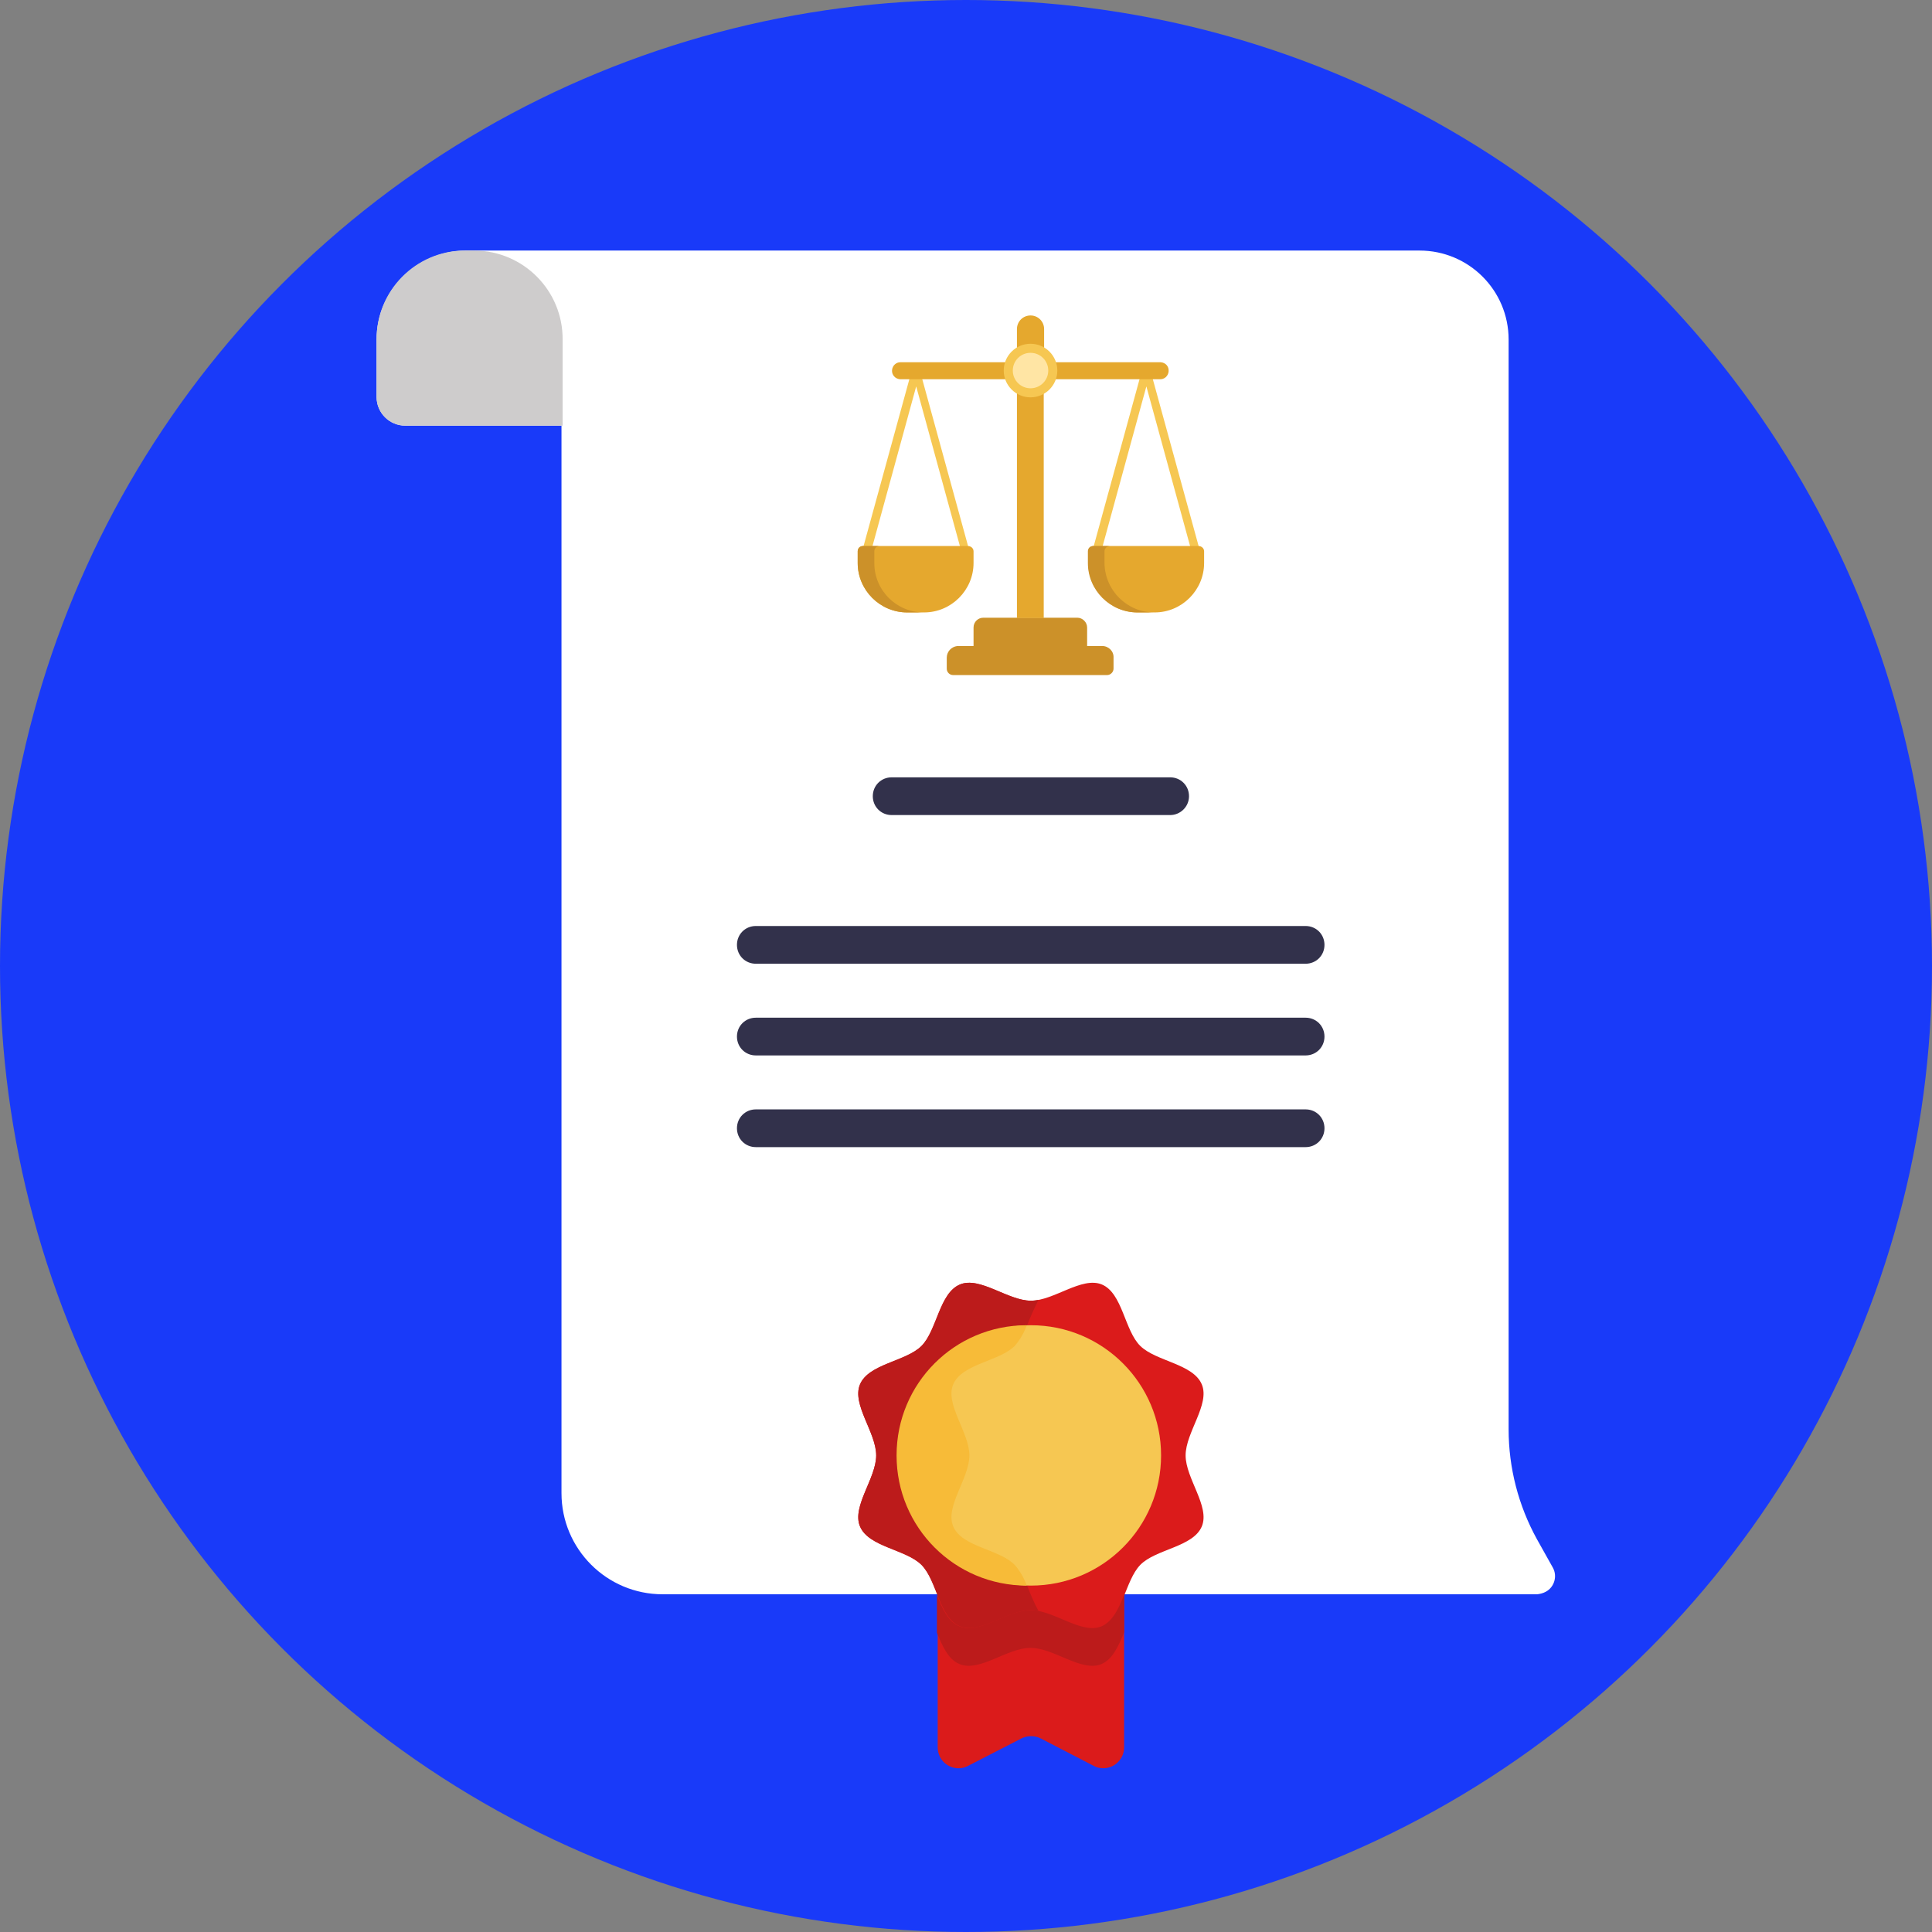<svg xmlns="http://www.w3.org/2000/svg" xmlns:xlink="http://www.w3.org/1999/xlink" id="Capa_1" x="0px" y="0px" viewBox="0 0 512 512" style="enable-background:new 0 0 512 512;" xml:space="preserve"><rect x="0" y="0" width="512" height="512" fill="#808080" stroke="none"/><style type="text/css">	.st0{fill:#193AF9;}	.st1{fill:#FFFFFF;}	.st2{fill:#CECCCC;}	.st3{fill:#DB1B1B;}	.st4{fill:#BC1B1B;}	.st5{fill:#F6C752;}	.st6{fill:#F7BB38;}	.st7{fill:#32314B;}	.st8{fill:#E5A82E;}	.st9{fill:#CC9129;}	.st10{fill:#FFE5A4;}</style><g id="BULINE">	<circle class="st0" cx="256" cy="256" r="256"></circle></g><g id="Icons">	<path class="st1" d="M407.4,422.5H175.6c-14.8,0-26.8-12-26.8-26.8V112.8h-41.4c-4.2,0-7.6-3.4-7.6-7.6V90  c0-13,10.6-23.5,23.6-23.6h252.8c13,0,23.6,10.5,23.6,23.6v288.8c0,10.2,2.6,20.2,7.5,29.1l4.2,7.5c1.3,2.3,0.4,5.2-1.8,6.4  C409,422.2,408.2,422.4,407.4,422.5z"></path>	<path class="st2" d="M149.1,90v22.8h-41.7c-4.2,0-7.6-3.4-7.6-7.6V90c-0.1-12.9,10.3-23.5,23.2-23.6h2.8  C138.8,66.5,149.2,77.1,149.1,90z"></path>	<path class="st3" d="M297.9,395.7v67.4c0,3-2.5,5.5-5.5,5.5c-0.9,0-1.8-0.2-2.5-0.6l-14.1-7.3c-1.6-0.8-3.5-0.8-5.1,0l-14.2,7.3  c-2.7,1.4-6,0.3-7.4-2.4c-0.4-0.8-0.6-1.7-0.6-2.5v-67.4H297.9z"></path>	<path class="st3" d="M232.2,385.7c0,6.1-6.5,13.5-4.3,18.8c2.3,5.5,12.1,6.1,16.3,10.2s4.7,14,10.2,16.3c5.3,2.2,12.7-4.3,18.8-4.3  s13.5,6.5,18.8,4.3c5.5-2.3,6.1-12.1,10.2-16.3s14-4.7,16.3-10.2c2.2-5.3-4.3-12.7-4.3-18.8s6.5-13.5,4.3-18.8  c-2.3-5.5-12.1-6.1-16.3-10.2s-4.7-14-10.2-16.3c-5.3-2.2-12.7,4.3-18.8,4.3s-13.5-6.5-18.8-4.3c-5.5,2.3-6.1,12.1-10.2,16.3  s-14,4.7-16.3,10.2C225.7,372.2,232.2,379.6,232.2,385.7z"></path>	<path class="st4" d="M297.9,422.6v10c-1.5,3.6-3,7.1-6,8.4c-5.3,2.2-12.6-4.3-18.8-4.3s-13.5,6.5-18.8,4.3c-3-1.2-4.5-4.7-6-8.3  v-10c1.4,3.6,3,7.1,6,8.3c5.3,2.2,12.6-4.3,18.8-4.3s13.5,6.5,18.8,4.3C294.9,429.7,296.5,426.2,297.9,422.6z"></path>	<path class="st4" d="M272.2,420.2c0.9,2.3,1.8,4.5,3,6.7c-0.6-0.1-1.3-0.2-2-0.2c-6.1,0-13.5,6.5-18.8,4.3  c-5.5-2.3-6.1-12.1-10.2-16.3s-14-4.7-16.3-10.2c-2.2-5.3,4.3-12.7,4.3-18.8s-6.5-13.5-4.3-18.8c2.3-5.5,12.1-6.1,16.3-10.2  s4.7-14,10.2-16.3c5.3-2.2,12.7,4.3,18.8,4.3c0.7,0,1.3-0.1,2-0.2c-1.1,2.2-2.1,4.4-3,6.7c-0.7,2-1.8,3.9-3.2,5.5  c-4.1,4.1-14,4.7-16.3,10.2c-2.2,5.3,4.3,12.7,4.3,18.8s-6.5,13.5-4.3,18.8c2.3,5.5,12.1,6.1,16.3,10.2  C270.3,416.3,271.4,418.2,272.2,420.2z"></path>	<circle class="st5" cx="273.2" cy="385.7" r="34.5"></circle>	<path class="st6" d="M268.9,414.7c1.4,1.6,2.5,3.5,3.2,5.5c-19.1,0-34.5-15.4-34.5-34.5s15.4-34.5,34.5-34.5  c-0.7,2-1.8,3.9-3.2,5.5c-4.1,4.1-14,4.7-16.3,10.2c-2.2,5.3,4.3,12.7,4.3,18.8s-6.5,13.5-4.3,18.8  C254.9,410,264.8,410.5,268.9,414.7z"></path>	<path class="st7" d="M310.1,216h-73.8c-2.8,0-5-2.2-5-5s2.2-5,5-5h73.8c2.8,0,5,2.2,5,5S312.8,216,310.1,216z"></path>	<path class="st7" d="M346,255.4H200.3c-2.8,0-5-2.2-5-5s2.2-5,5-5H346c2.8,0,5,2.2,5,5S348.8,255.4,346,255.4z"></path>	<path class="st7" d="M346,279.7H200.3c-2.8,0-5-2.2-5-5s2.2-5,5-5H346c2.8,0,5,2.2,5,5S348.8,279.7,346,279.7z"></path>	<path class="st7" d="M346,304H200.3c-2.8,0-5-2.2-5-5s2.2-5,5-5H346c2.8,0,5,2.2,5,5S348.8,304,346,304z"></path>	<path class="st5" d="M317.7,144.9l-12.9-47l0,0c0,0,0-0.1,0-0.1c0,0,0-0.1,0-0.1l-0.1-0.1l-0.1-0.1l-0.1-0.1l-0.1-0.1  c0,0-0.1,0-0.1-0.1l-0.1-0.1h-0.1h-0.1H304h-0.1h-0.2h-0.1h-0.1h-0.1h-0.1l-0.1,0.1l-0.1,0.1c0,0,0,0-0.1,0.1c0,0-0.1,0.1-0.1,0.1  l-0.1,0.1l-0.1,0.1c0,0,0,0.1,0,0.1c0,0,0,0.1,0,0.1s0,0,0,0l-12.9,47c-0.2,0.6,0.2,1.2,0.8,1.4c0.1,0,0.2,0,0.3,0  c0.5,0,0.9-0.3,1.1-0.8l11.8-43.1l11.8,43.1c0.1,0.5,0.6,0.8,1.1,0.8c0.1,0,0.2,0,0.3,0C317.6,146,317.8,145.5,317.7,144.9z"></path>	<path class="st8" d="M289.8,144.7h27.8c0.8,0,1.5,0.6,1.5,1.4c0,0,0,0,0,0v3.1c0,7.2-5.9,13.1-13.1,13.1l0,0h-4.5  c-7.2,0-13.1-5.9-13.1-13.1c0,0,0,0,0,0v-3.1C288.4,145.3,289,144.7,289.8,144.7z"></path>	<path class="st9" d="M305.9,162.3h-4.5c-7.2,0-13.1-5.9-13.1-13.1c0,0,0,0,0,0v-3.1c0-0.8,0.6-1.4,1.4-1.4c0,0,0,0,0,0h4.5  c-0.8,0-1.5,0.6-1.5,1.4c0,0,0,0,0,0v3.1C292.8,156.5,298.7,162.3,305.9,162.3C305.9,162.3,305.9,162.3,305.9,162.3z"></path>	<path class="st5" d="M256.6,144.9l-12.9-47l0,0c0,0,0-0.1,0-0.1l-0.1-0.1c0,0,0-0.1,0-0.1c0,0,0-0.1-0.1-0.1l-0.1-0.1l-0.1-0.1  c0,0,0,0-0.1-0.1c0,0-0.1,0-0.1-0.1c0,0-0.1,0-0.1,0H243H243h-0.1h-0.2h-0.1h-0.1h-0.1h-0.1l-0.1,0.1l-0.1,0.1c0,0-0.1,0-0.1,0.1  c0,0-0.1,0-0.1,0.1l-0.1,0.1l-0.1,0.1v0.1c0,0,0,0.1,0,0.1l0,0l-12.9,47c-0.2,0.6,0.2,1.2,0.8,1.4c0,0,0,0,0,0c0.1,0,0.2,0,0.3,0  c0.5,0,0.9-0.3,1.1-0.8l11.8-43.1l11.8,43.1c0.1,0.5,0.6,0.8,1.1,0.8c0.1,0,0.2,0,0.3,0C256.5,146,256.8,145.5,256.6,144.9z"></path>	<path class="st9" d="M292.1,171.2h-4v-4.9c0-1.4-1.2-2.6-2.6-2.6h-24.9c-1.4,0-2.6,1.1-2.6,2.6v4.9h-4.3c-1.6,0.2-2.8,1.5-2.8,3.1  v2.9c0,1,0.8,1.7,1.7,1.7h40.8c0.9,0,1.7-0.8,1.7-1.7l0,0v-2.9C295.2,172.6,293.8,171.2,292.1,171.2z"></path>	<path class="st8" d="M307.4,96h-30.7v-8.8c0-2-1.6-3.6-3.6-3.6c-2,0-3.6,1.6-3.6,3.6c0,0,0,0,0,0V96h-30.7  c-1.2-0.1-2.3,0.8-2.4,2.1c-0.1,1.2,0.8,2.3,2.1,2.4c0.1,0,0.2,0,0.3,0h30.7v63.3h7.1v-63.3h30.7c1.2,0.1,2.3-0.8,2.4-2.1  s-0.8-2.3-2.1-2.4C307.6,96,307.5,96,307.4,96L307.4,96z"></path>	<circle class="st5" cx="273.1" cy="98.2" r="7.1"></circle>	<circle class="st10" cx="273.1" cy="98.2" r="4.7"></circle>	<path class="st8" d="M228.7,144.7h27.8c0.8,0,1.5,0.6,1.5,1.4c0,0,0,0,0,0v3.1c0,7.2-5.9,13.1-13.1,13.1c0,0,0,0,0,0h-4.5  c-7.2,0-13.1-5.9-13.1-13.1c0,0,0,0,0,0v-3.1C227.3,145.3,227.9,144.7,228.7,144.7L228.7,144.7z"></path>	<path class="st9" d="M244.8,162.3h-4.4c-7.2,0-13.1-5.9-13.1-13.1c0,0,0,0,0,0v-3.1c0-0.8,0.6-1.4,1.4-1.4h4.4  c-0.8,0-1.4,0.6-1.4,1.4v3.1C231.7,156.5,237.6,162.3,244.8,162.3C244.8,162.3,244.8,162.3,244.8,162.3z"></path></g></svg>